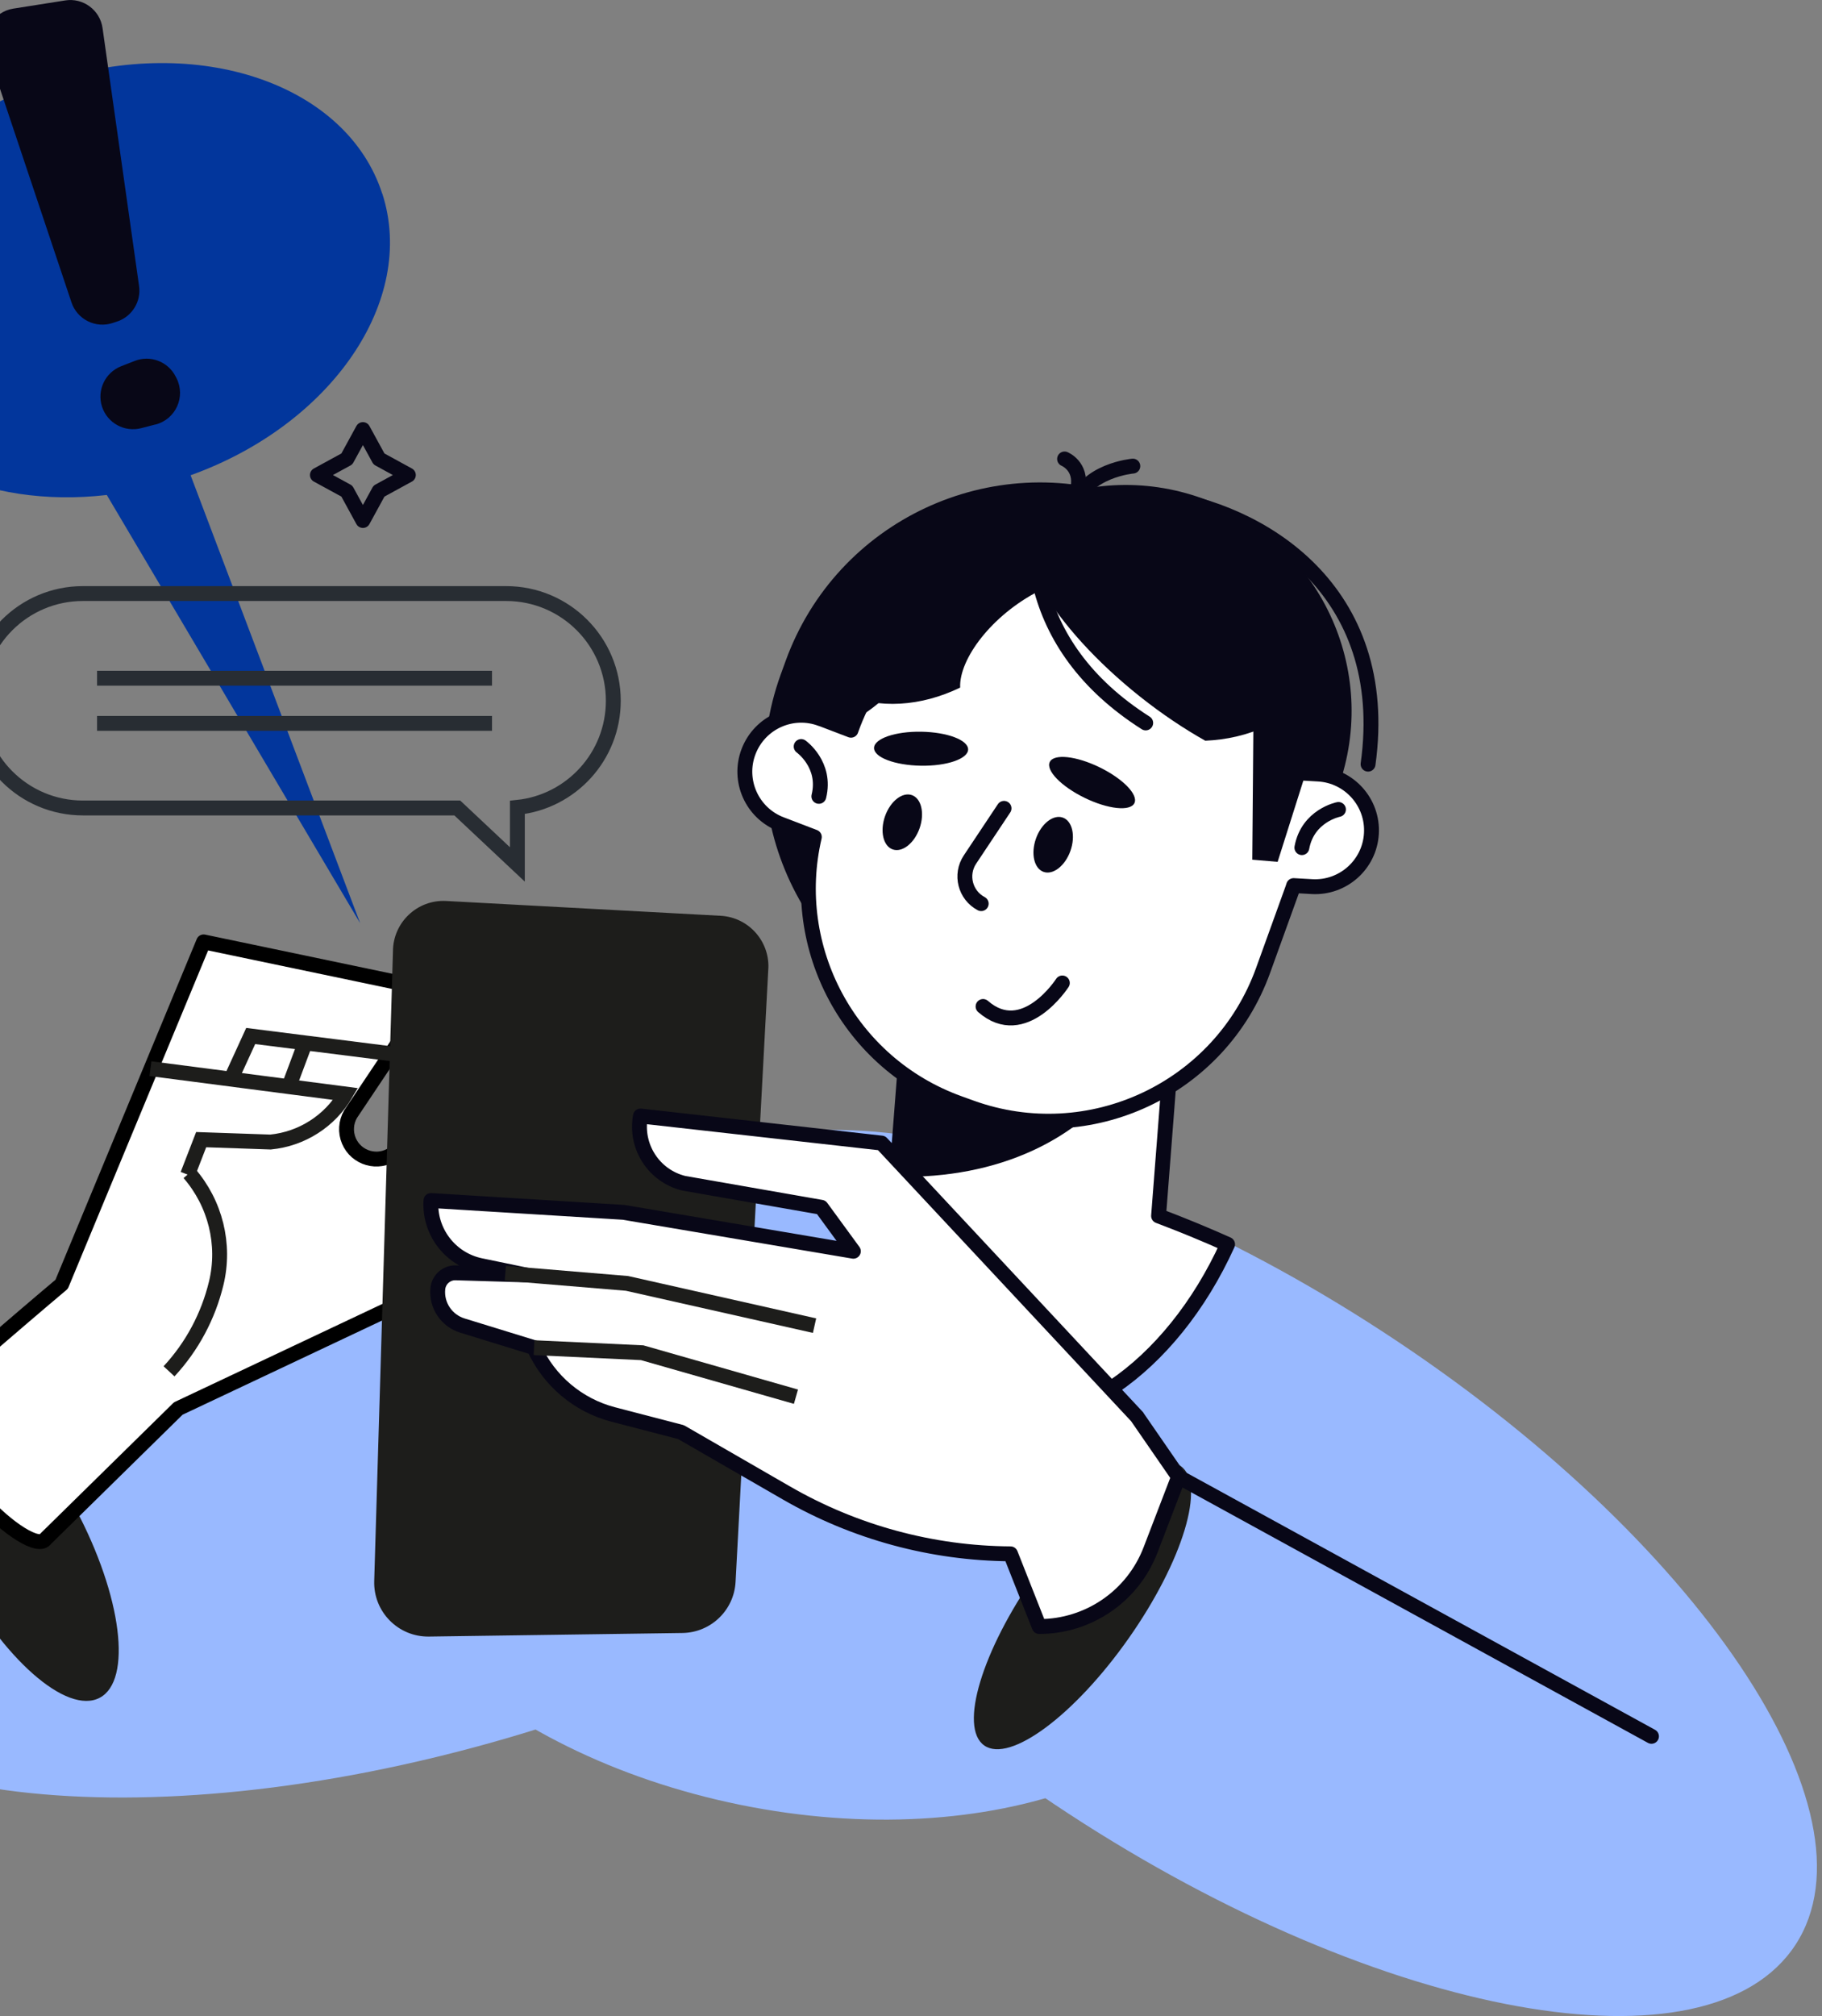 <svg width="245" height="271" viewBox="0 0 245 271" fill="none" xmlns="http://www.w3.org/2000/svg">
<rect x="0" y="0" width="245" height="271" fill="#808080" stroke="none"/>
<g clip-path="url(#clip0_1082_1395)">
<path d="M51.4 26.04C46.63 11.26 26.64 4.48 6.75 10.9C-13.14 17.32 -25.39 34.51 -20.62 49.29C-16.63 61.66 -1.97 68.42 14.36 66.53L48.43 124.09L25.63 63.88C44.57 57.08 56.05 40.42 51.41 26.03L51.4 26.04Z" fill="#02369C"/>
<path d="M241.437 261.393C253.109 243.508 228.292 206.637 186.005 179.039C143.719 151.441 99.976 143.568 88.304 161.453C76.632 179.337 101.449 216.208 143.736 243.806C186.022 271.404 229.764 279.278 241.437 261.393Z" fill="#99B9FF"/>
<path d="M67.623 233.782C116.141 219.787 150.674 191.808 144.755 171.287C138.836 150.767 94.706 145.477 46.189 159.472C-2.329 173.466 -36.861 201.446 -30.942 221.966C-25.023 242.487 19.106 247.777 67.623 233.782Z" fill="#99B9FF"/>
<path d="M168.257 217.116C172.518 196.188 148.646 173.658 114.936 166.794C81.226 159.929 50.444 171.33 46.182 192.257C41.921 213.184 65.793 235.714 99.503 242.579C133.213 249.443 163.995 238.043 168.257 217.116Z" fill="#99B9FF"/>
<path d="M120.83 154.76L122.48 133.48L157.9 136.22L155.79 163.43C158.95 164.62 162.05 165.9 165.07 167.25C157.51 183.91 143.23 193.93 130.6 190.32C118.31 186.81 111.52 171.52 113.35 153.98C115.83 154.16 118.32 154.44 120.82 154.75L120.83 154.76Z" fill="white" stroke="#080717" stroke-width="2" stroke-linecap="round" stroke-linejoin="round"/>
<path d="M120.57 158.18L122.48 133.48L144.98 135.22L151.51 144.22C145.18 153.24 134.25 158.44 120.56 158.17L120.57 158.18Z" fill="#080717"/>
<path d="M126.82 137.28C107.92 130.45 98.14 109.59 104.97 90.69L105.63 88.87C112.46 69.97 133.32 60.19 152.22 67.02C171.12 73.85 180.9 94.71 174.07 113.61L173.41 115.43C166.58 134.33 145.72 144.11 126.82 137.28Z" fill="#080717"/>
<path d="M138.94 129.95C123.17 124.25 115.01 106.84 120.71 91.07L122.82 85.23C128.52 69.46 145.93 61.3 161.7 67C177.47 72.7 185.63 90.11 179.93 105.88L177.82 111.72C172.12 127.49 154.71 135.65 138.94 129.95Z" fill="#080717"/>
<path d="M155.7 66.77C169.51 68.56 187.22 79.22 183.96 102.71" stroke="#080717" stroke-width="2" stroke-linecap="round" stroke-linejoin="round"/>
<path d="M110.42 96.62L114.43 98.15L114.5 97.95C120.26 82.02 137.84 73.78 153.77 79.53L155.4 80.12C166.19 84.02 173.45 93.35 175.22 103.92L177.28 104.04C181.46 104.28 184.65 107.87 184.41 112.04C184.17 116.22 180.58 119.41 176.41 119.17L173.95 119.03C173.91 119.15 173.87 119.28 173.83 119.4L169.84 130.45C164.08 146.38 146.5 154.62 130.57 148.87L128.94 148.28C114.17 142.94 106.01 127.43 109.5 112.5L105.03 110.79C101.12 109.3 99.16 104.91 100.66 101.01C102.16 97.1 106.54 95.14 110.44 96.64L110.42 96.62Z" fill="white" stroke="#080717" stroke-width="2" stroke-linecap="round" stroke-linejoin="round"/>
<path d="M113.08 97.32L113.06 97.37C119.41 95.76 127.53 85.09 132.71 70.78L132.73 70.73C126.38 72.34 118.26 83.01 113.08 97.32Z" fill="#080717"/>
<path d="M179.98 108.8C179.98 108.8 175.85 109.61 175.06 113.93" stroke="#080717" stroke-width="2" stroke-linecap="round" stroke-linejoin="round"/>
<path d="M107.73 100.34C107.73 100.34 111.16 102.77 110.11 107.04" stroke="#080717" stroke-width="2" stroke-linecap="round" stroke-linejoin="round"/>
<path d="M130.18 100.74C130.16 102 127.31 102.98 123.82 102.92C120.33 102.86 117.51 101.8 117.53 100.53C117.55 99.27 120.4 98.29 123.89 98.35C127.38 98.41 130.2 99.47 130.18 100.74Z" fill="#080717"/>
<path d="M152.54 107.95C151.99 109.09 148.99 108.77 145.85 107.24C142.71 105.71 140.61 103.56 141.16 102.42C141.71 101.28 144.71 101.6 147.85 103.13C150.99 104.66 153.09 106.81 152.54 107.95Z" fill="#080717"/>
<path d="M135.01 108.65L130.43 115.53C129.08 117.56 129.78 120.32 131.94 121.46" stroke="#080717" stroke-width="2" stroke-linecap="round" stroke-linejoin="round"/>
<path d="M142.85 132.12C142.85 132.12 137.71 140.1 132.19 135.28" stroke="#080717" stroke-width="2" stroke-linecap="round" stroke-linejoin="round"/>
<path d="M166.35 77.24C171.46 81.3 175.61 85.72 178.37 89.79C177.86 90.8 177.24 91.78 176.52 92.69C173.08 97.02 167.86 99.31 162.07 99.56C159.21 97.95 156.24 95.97 153.32 93.65C141.52 84.28 134.87 73.02 138.47 68.49C142.07 63.96 154.55 67.88 166.35 77.25V77.24Z" fill="#080717"/>
<path d="M118.99 77.88C113.57 81.52 110.63 86.64 110.13 91.54C111.06 92.19 112.06 92.75 113.13 93.21C118.21 95.39 123.89 94.94 129.11 92.42C128.95 88.59 133.33 82.69 139.75 79.41C153.16 72.55 135.28 66.95 118.99 77.89V77.88Z" fill="#080717"/>
<path d="M143.94 114.36C143.23 116.37 141.61 117.64 140.33 117.19C139.05 116.74 138.59 114.74 139.3 112.72C140.01 110.71 141.63 109.44 142.91 109.89C144.19 110.34 144.65 112.34 143.94 114.36Z" fill="#080717"/>
<path d="M123.65 111.34C122.94 113.35 121.32 114.62 120.04 114.17C118.76 113.72 118.3 111.72 119.01 109.7C119.72 107.69 121.34 106.42 122.62 106.87C123.9 107.32 124.36 109.32 123.65 111.34Z" fill="#080717"/>
<path d="M144.5 68.01C145.9 63.21 152.33 62.65 152.33 62.65" stroke="#080717" stroke-width="2" stroke-linecap="round" stroke-linejoin="round"/>
<path d="M143.15 61.69C143.15 61.69 145.5 62.64 144.95 65.57" stroke="#080717" stroke-width="2" stroke-linecap="round" stroke-linejoin="round"/>
<path d="M139.9 78.76C141.57 85.43 145.85 91.95 154.06 97.17" stroke="#080717" stroke-width="2" stroke-linecap="round" stroke-linejoin="round"/>
<path d="M177.98 96.33L171.8 115.84L168.39 115.55L168.6 90.58L177.98 96.33Z" fill="#080717"/>
<path d="M12.57 228.51C7.56 229.69 -1.14 221.06 -6.88 209.22C-12.61 197.38 -13.2 186.83 -8.2 185.64C-3.19 184.46 5.51 193.09 11.25 204.93C16.98 216.77 17.57 227.32 12.57 228.51Z" fill="#1D1D1B"/>
<path d="M46.91 153.33C46.42 152.17 46.51 150.84 47.14 149.75L54.65 138.53L57.02 132.8L27.38 126.6L8.29 172.62C1.81 178.07 -8.41 186.94 -8.41 186.94C-10.75 196.29 4.39 209.59 6.13 206.84L23.97 189.32L54.31 175L65.56 146.03L52.94 155.04C50.85 156.54 47.9 155.7 46.91 153.33Z" fill="white" stroke="black" stroke-width="2" stroke-linecap="round" stroke-linejoin="round"/>
<path d="M57.68 219.97C53.54 220.03 50.19 216.63 50.32 212.49L52.84 127.89C52.84 123.99 56.11 120.89 60 121.1L96.9 123.09C100.74 123.3 103.64 126.65 103.3 130.48L98.91 212.62C98.71 216.43 95.58 219.44 91.76 219.49L57.68 219.97Z" fill="#1D1D1B"/>
<path d="M132.35 234.61C135.79 237.02 144.49 230.56 151.78 220.19C159.07 209.82 162.2 199.46 158.76 197.05C155.32 194.64 146.62 201.1 139.33 211.47C132.04 221.84 128.91 232.2 132.35 234.61Z" fill="#1D1D1B"/>
<path d="M152.93 190.45L118.54 153.64L86.12 150C85.36 154.08 87.91 158.05 91.94 159.04L110.43 162.27L114.75 168.18L83.85 162.95L57.95 161.36C57.69 165.53 60.54 169.26 64.63 170.11L70.67 171.36L61.29 171.08C60.05 171.04 58.99 171.98 58.87 173.22C58.66 175.45 60.04 177.51 62.18 178.17L71.8 181.13C73.81 185.58 77.73 188.89 82.46 190.12L91.57 192.49L105.77 200.68C114.93 205.96 125.31 208.78 135.88 208.85L139.74 218.62C146.38 218.62 152.33 214.53 154.71 208.33L158.48 198.51L152.91 190.44L152.93 190.45Z" fill="white" stroke="#080717" stroke-width="2" stroke-linecap="round" stroke-linejoin="round"/>
<path d="M109.53 178.18L84.31 172.5L67.95 171.14" stroke="#1D1D1B" stroke-width="2" stroke-miterlimit="10"/>
<path d="M107.03 187.73L86.35 181.82L71.81 181.14" stroke="#1D1D1B" stroke-width="2" stroke-miterlimit="10"/>
<path d="M31.14 144.86L33.71 139.25L57.72 142.28" stroke="#1D1D1B" stroke-width="2" stroke-miterlimit="10"/>
<path d="M25.23 157.88L27.05 153.18L36.38 153.5C40.58 153.09 44.34 150.69 46.48 147.05L20.23 143.64" stroke="#1D1D1B" stroke-width="2" stroke-miterlimit="10"/>
<path d="M41.02 140.24L38.98 145.69" stroke="#1D1D1B" stroke-width="2" stroke-miterlimit="10"/>
<path d="M22.73 184.32C25.86 180.95 28.01 176.87 29.07 172.5C30.34 167.27 28.96 161.75 25.44 157.69" stroke="#1D1D1B" stroke-width="2" stroke-miterlimit="10"/>
<path d="M222.07 233.38L158.5 198.52" stroke="#080717" stroke-width="2" stroke-linecap="round" stroke-linejoin="round"/>
<path d="M11.16 79.78H68.06C76.02 79.78 82.47 86.23 82.47 94.19C82.47 101.64 76.82 107.77 69.57 108.52V116.19L61.49 108.6H11.15C3.19 108.6 -3.26 102.15 -3.26 94.19C-3.26 86.23 3.19 79.78 11.15 79.78H11.16Z" stroke="#282D33" stroke-width="2"/>
<path d="M66.16 91.16H13.05" stroke="#282D33" stroke-width="2"/>
<path d="M66.16 97.23H13.05" stroke="#282D33" stroke-width="2"/>
<path d="M15.78 43.2L15.19 43.4C12.89 44.19 10.38 42.95 9.61 40.64L-1.69 6.89C-2.55 4.32 -0.9 1.59 1.78 1.16L8.76 0.06C11.18 -0.33 13.45 1.35 13.79 3.78L18.7 38.44C19 40.52 17.77 42.52 15.78 43.21V43.2Z" fill="#080717"/>
<path d="M20.91 57.05L18.99 57.55C16.75 58.13 14.44 56.87 13.72 54.67C13 52.46 14.13 50.07 16.3 49.22L18.12 48.51C20.22 47.69 22.6 48.6 23.62 50.61L23.73 50.82C25 53.32 23.64 56.35 20.92 57.06L20.91 57.05Z" fill="#080717"/>
<path d="M48.8 57.74L50.96 61.69L54.91 63.85L50.96 66.01L48.8 69.96L46.64 66.01L42.68 63.85L46.64 61.69L48.8 57.74Z" stroke="#080717" stroke-width="2" stroke-linecap="round" stroke-linejoin="round"/>
</g>
<defs>
<clipPath id="clip0_1082_1395">
<rect width="284.33" height="271.01" fill="white" transform="translate(-40)"/>
</clipPath>
</defs>
</svg>
